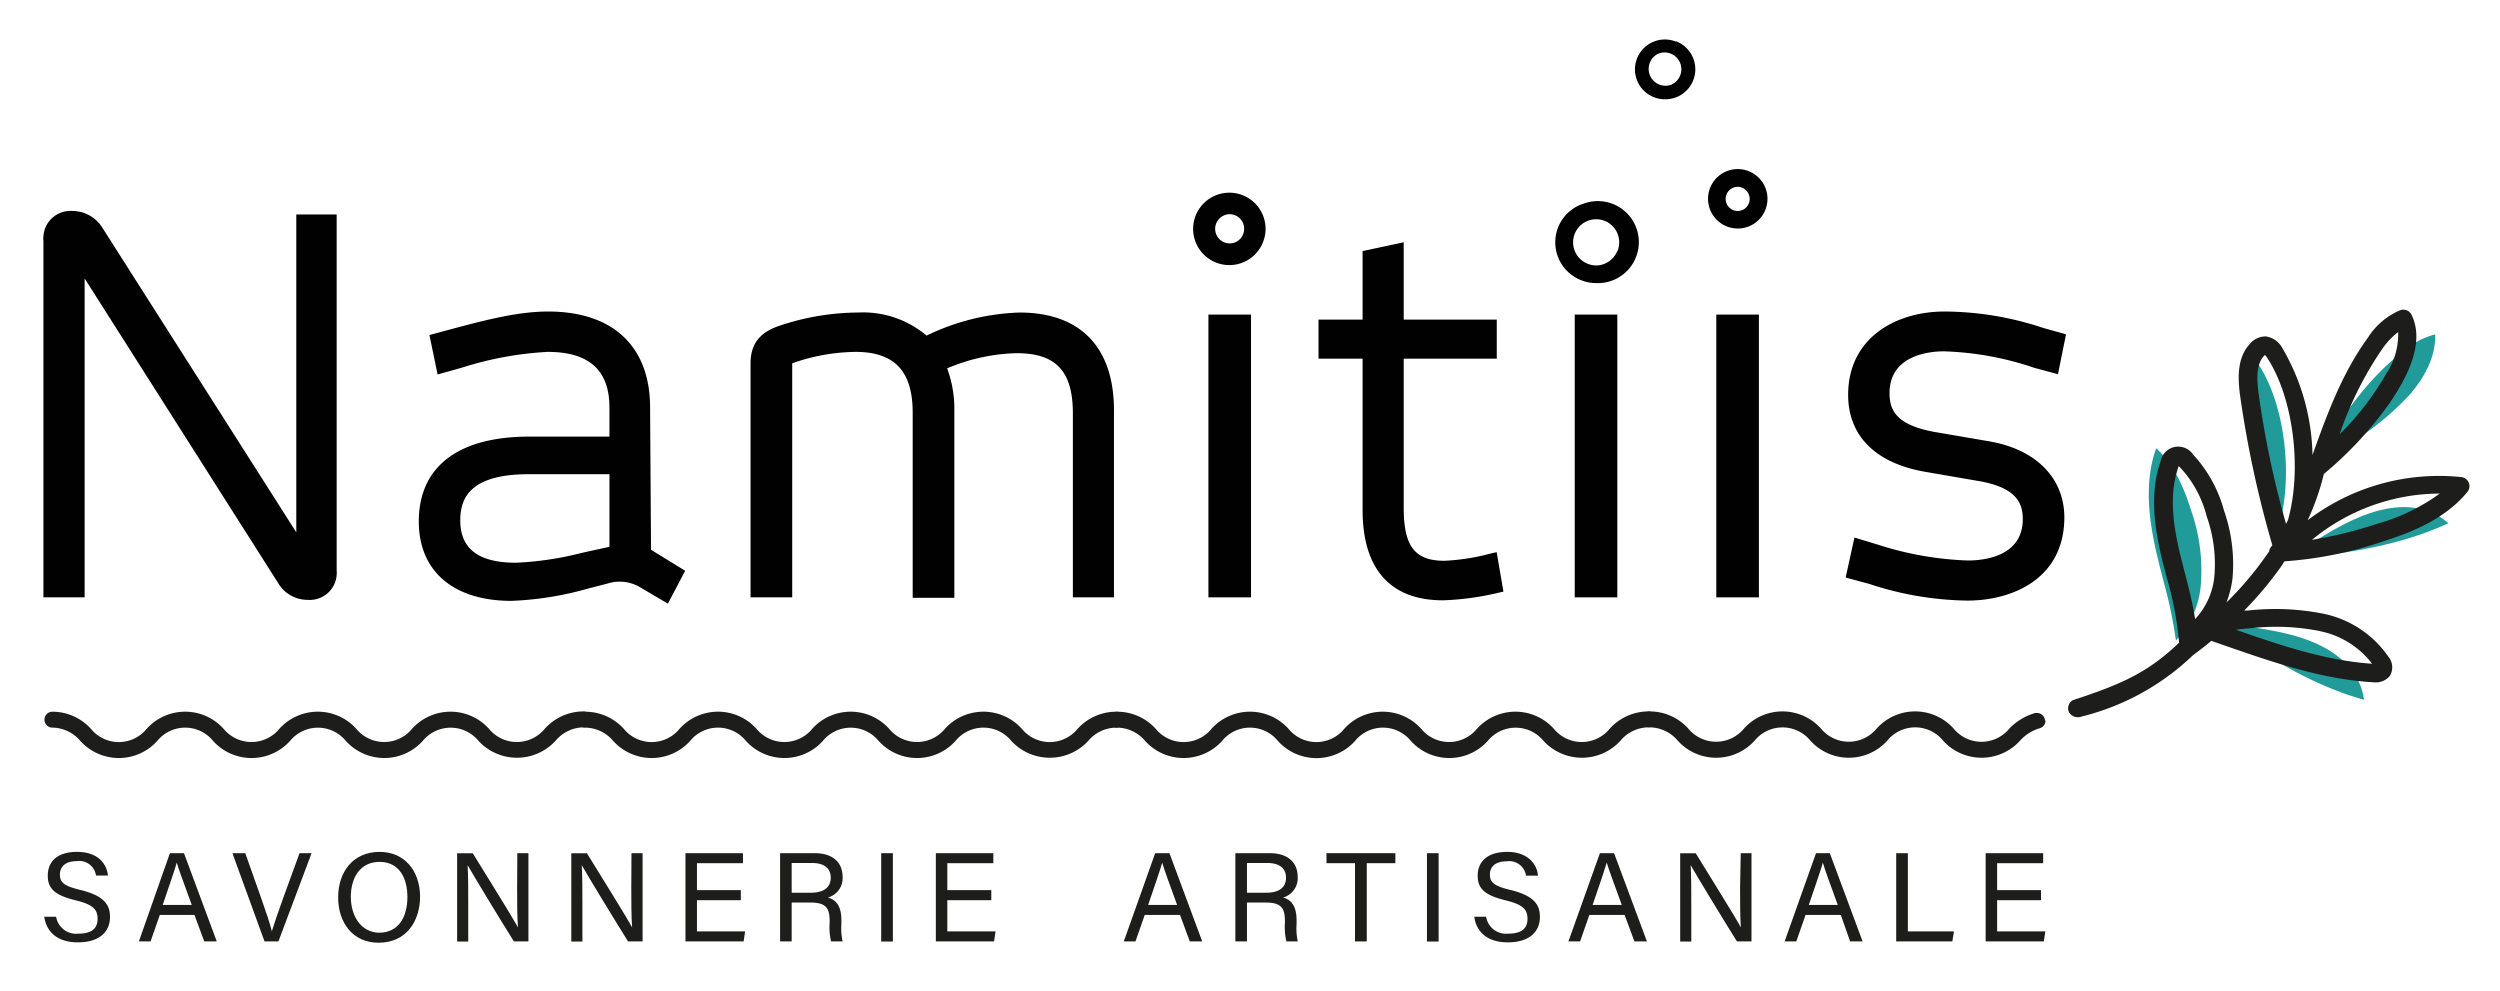 <svg id="Calque_1" data-name="Calque 1" xmlns="http://www.w3.org/2000/svg" width="95.25mm" height="37.75mm" viewBox="0 0 270 107"><defs><style>.cls-1{fill:#1d1d1b;}.cls-2{fill:#010101;}.cls-3{fill:#209b99;}</style></defs><path class="cls-1" d="M8.68,96.11C7,95.7,6.47,95.35,6.47,94.45S7.12,93,8.28,93a1.83,1.83,0,0,1,2.09,1.55h1.29C11.53,93.31,10.6,92,8.33,92s-3.17,1.15-3.17,2.57.78,2.11,3,2.66c1.91.46,2.38,1,2.38,2s-.59,1.6-2.07,1.6A2.19,2.19,0,0,1,6.06,99H4.78c.2,1.46,1.23,2.77,3.63,2.77s3.47-1.2,3.47-2.74C11.88,97.83,11.4,96.77,8.68,96.11Z"/><path class="cls-1" d="M18.35,92.14,15,101.67h1.26l1-2.86H21l1.06,2.86h1.35l-3.54-9.53Zm-.78,5.59c.73-2.14,1.29-3.76,1.52-4.57h0c.21.73.71,2.06,1.62,4.57Z"/><path class="cls-1" d="M30.6,96.94c-.5,1.38-1,2.85-1.24,3.63h0c-.21-.87-.7-2.28-1.19-3.68l-1.68-4.75H25.1l3.47,9.53h1.5l3.58-9.53h-1.3Z"/><path class="cls-1" d="M41,92c-2.88,0-4.48,2.18-4.48,4.91s1.57,4.9,4.37,4.9c3,0,4.48-2.34,4.48-5C45.34,94,43.66,92,41,92Zm0,8.73c-2,0-3.11-1.8-3.11-3.87s1-3.78,3.11-3.78,3,1.74,3,3.79-.87,3.86-3.08,3.86Z"/><path class="cls-1" d="M55.85,95.86c0,1.56,0,3.06.09,4.29h0c-.54-1-3.51-5.78-4.88-8H49.37v9.53h1.2V97.85c0-1.72,0-3.33-.07-4.42h0c.6,1.07,3.7,6.17,5,8.24h1.57V92.14h-1.2Z"/><path class="cls-1" d="M68.18,95.86c0,1.56,0,3.06.09,4.29h0c-.54-1-3.51-5.78-4.88-8H61.7v9.53h1.2V97.85c0-1.72,0-3.33-.07-4.42h0c.59,1.07,3.7,6.17,5,8.24H69.4V92.14H68.2Z"/><polygon class="cls-1" points="75.27 97.22 80.01 97.22 80.01 96.13 75.27 96.13 75.27 93.22 80.24 93.22 80.24 92.14 74.03 92.14 74.03 101.67 80.31 101.67 80.47 100.59 75.27 100.59 75.27 97.22"/><path class="cls-1" d="M91,94.69c0-1.49-1-2.55-3-2.55H84.25v9.53H85.5v-4.2h2c1.71,0,2.1.59,2.1,2v.2a6.4,6.4,0,0,0,.16,2H91a6.6,6.6,0,0,1-.13-1.88v-.41c0-1.66-.68-2.24-1.46-2.45A2.17,2.17,0,0,0,91,94.69Zm-3.4,1.72H85.5V93.2h2.22c1.29,0,2,.58,2,1.59s-.72,1.62-2.14,1.62Z"/><rect class="cls-1" x="95.17" y="92.14" width="1.26" height="9.54"/><polygon class="cls-1" points="102.31 97.22 107.06 97.22 107.06 96.13 102.31 96.13 102.31 93.22 107.28 93.22 107.28 92.14 101.07 92.14 101.07 101.67 107.36 101.67 107.52 100.59 102.31 100.59 102.31 97.22"/><path class="cls-1" d="M124.76,92.14l-3.39,9.53h1.26l1-2.86h3.81l1.06,2.86h1.34l-3.54-9.53ZM124,97.73c.73-2.14,1.29-3.76,1.52-4.57h0c.2.73.7,2.06,1.61,4.57Z"/><path class="cls-1" d="M140.15,94.69c0-1.49-1-2.55-3-2.55h-3.73v9.53h1.25v-4.2h2c1.71,0,2.1.59,2.1,2v.2a6.72,6.72,0,0,0,.16,2h1.23a6.6,6.6,0,0,1-.13-1.88v-.41c0-1.66-.68-2.24-1.46-2.45A2.17,2.17,0,0,0,140.15,94.69Zm-3.4,1.72h-2.08V93.2h2.22c1.29,0,2,.58,2,1.59S138.2,96.41,136.75,96.41Z"/><polygon class="cls-1" points="143.26 93.22 146.34 93.22 146.34 101.67 147.61 101.67 147.61 93.22 150.7 93.22 150.7 92.14 143.26 92.14 143.26 93.22"/><rect class="cls-1" x="154.11" y="92.14" width="1.26" height="9.54"/><path class="cls-1" d="M163.12,96.11c-1.67-.41-2.21-.76-2.21-1.66s.65-1.43,1.81-1.43a1.83,1.83,0,0,1,2.09,1.55h1.29C166,93.31,165,92,162.77,92s-3.18,1.15-3.18,2.57.78,2.11,3,2.66c1.91.46,2.38,1,2.38,2s-.59,1.6-2.08,1.6A2.18,2.18,0,0,1,160.5,99h-1.28c.19,1.46,1.23,2.77,3.62,2.77s3.47-1.2,3.47-2.74C166.31,97.83,165.84,96.77,163.12,96.11Z"/><path class="cls-1" d="M172.79,92.14l-3.4,9.53h1.26l1-2.86h3.81l1.06,2.86h1.35l-3.55-9.53ZM172,97.73c.74-2.14,1.29-3.76,1.53-4.57h0c.21.73.71,2.06,1.62,4.57Z"/><path class="cls-1" d="M187.93,95.86c0,1.56,0,3.06.08,4.29h0c-.53-1-3.51-5.78-4.87-8h-1.68v9.53h1.2V97.85c0-1.72,0-3.33-.07-4.42h0c.6,1.07,3.7,6.17,5,8.24h1.57V92.14H188Z"/><path class="cls-1" d="M196.13,92.14l-3.39,9.53H194l1-2.86h3.81l1,2.86h1.35l-3.54-9.53Zm-.78,5.59c.73-2.14,1.29-3.76,1.52-4.57h0c.2.73.7,2.06,1.61,4.57Z"/><polygon class="cls-1" points="206.05 92.14 204.79 92.14 204.79 101.67 210.85 101.67 211.03 100.59 206.05 100.59 206.05 92.14"/><polygon class="cls-1" points="215.69 100.59 215.69 97.22 220.43 97.22 220.43 96.13 215.69 96.13 215.69 93.22 220.66 93.22 220.66 92.14 214.45 92.14 214.45 101.67 220.73 101.67 220.9 100.59 215.69 100.59"/><path class="cls-2" d="M32,57.49,11.1,24.66a3.84,3.84,0,0,0-3.29-1.88A2.93,2.93,0,0,0,4.69,25.5a2.52,2.52,0,0,0,0,.55V64.51H9.14V30.07L30,62.9a3.69,3.69,0,0,0,3.24,1.88,2.91,2.91,0,0,0,3.12-2.68,3.25,3.25,0,0,0,0-.54V23.16H32Z"/><path class="cls-2" d="M70.21,44c0-6.58-4-10.36-11-10.36-3.12,0-6.38.81-10.31,1.86l-2.52.68.88,4.26,2.7-.76A36.86,36.86,0,0,1,59.15,38c4.49,0,6.67,2,6.67,6v3.15H57.15c-7.68,0-11.92,3.26-11.92,9.17,0,5.36,3.73,8.57,10,8.57a35,35,0,0,0,8.25-1.32l2.2-.57a4.3,4.3,0,0,1,3.45.42l3,1.77L74,61.64l-3.69-2.27Zm-4.39,7.21v7.84l-3,.66a34.21,34.21,0,0,1-7.11,1.06c-4,0-6-1.49-6-4.56,0-2.14.76-5,7.37-5Z"/><path class="cls-2" d="M110.12,33.75a24.71,24.71,0,0,0-10.05,2.49,10.63,10.63,0,0,0-7.41-2.49,26.84,26.84,0,0,0-8.33,1.38c-2.26.71-3.27,2-3.27,4.11V64.51h4.5V39.23A21.19,21.19,0,0,1,92.39,38c4.22,0,6.18,2.08,6.18,6.56v20h4.5V44.32a12.54,12.54,0,0,0-.78-4.54,20.38,20.38,0,0,1,7.5-1.64c4.26,0,6.08,1.94,6.08,6.51V64.51h4.44V44.32C120.31,37.51,116.69,33.75,110.12,33.75Z"/><rect class="cls-2" x="130.51" y="33.97" width="4.6" height="30.54"/><path class="cls-2" d="M161.06,59.76a23.41,23.41,0,0,1-5.06.8c-3.21,0-4.4-1.56-4.4-5.75V38.73h10.05V34.51H151.6V26.16l-4.44.95v7.4H142.4v4.22h4.76V55.08c0,6.38,3,9.75,8.68,9.75a29.68,29.68,0,0,0,6-.82l.53-.12-.73-4.26Z"/><rect class="cls-2" x="170.07" y="33.97" width="4.6" height="30.54"/><rect class="cls-2" x="185.36" y="33.97" width="4.6" height="30.54"/><path class="cls-2" d="M214.78,47.65l-5.83-1c-4.29-.77-4.88-2.47-4.88-4.2,0-4.18,4.48-4.51,5.86-4.51a33.3,33.3,0,0,1,9.74,1.77l2.59.7.87-4.31-2.44-.68A34.09,34.09,0,0,0,210,33.64c-5.18,0-10.4,2.79-10.4,9,0,4.39,2.91,7.34,8.2,8.29l5.79,1c4.29.71,4.87,2.49,4.87,4.14,0,4-4.14,4.46-5.92,4.46a35.31,35.31,0,0,1-9.72-1.71l-2.54-.77-.95,4.32,2.52.68a35,35,0,0,0,10.64,1.81c4.83,0,10.46-2.35,10.46-9C222.93,51.61,219.88,48.51,214.78,47.65Z"/><path class="cls-2" d="M170.66,22.12a4.39,4.39,0,0,0,.06,8.12,4.23,4.23,0,0,0,1.65.33A4.43,4.43,0,1,0,171,22Zm4,5a2.51,2.51,0,0,1-1.33,1.35,2.39,2.39,0,0,1-1.89,0,2.49,2.49,0,1,1,3.25-1.36Z"/><path class="cls-2" d="M188.88,18.49a3.21,3.21,0,1,0,1.76,1.74A3.22,3.22,0,0,0,188.88,18.49Zm-.71,4.19a1.3,1.3,0,0,1-1-2.4h0a1.25,1.25,0,0,1,.5-.11,1.31,1.31,0,0,1,.51,2.51Z"/><path class="cls-2" d="M134.28,21.11a3.91,3.91,0,1,0,2.11,5.08,3.9,3.9,0,0,0-2.11-5.08Zm-.86,5.05a1.57,1.57,0,0,1-1.22-2.9,1.42,1.42,0,0,1,.61-.13,1.56,1.56,0,0,1,1.45,1A1.59,1.59,0,0,1,133.42,26.16Z"/><path class="cls-2" d="M181,4.49a3.22,3.22,0,0,0-2.39,6,3.13,3.13,0,0,0,1.17.23A3.24,3.24,0,0,0,181,4.45Zm-.51,4.66a1.82,1.82,0,0,1-1.41-3.35,1.86,1.86,0,0,1,.7-.14,1.82,1.82,0,0,1,.71,3.49Z"/><path class="cls-1" d="M55.83,81.83A5.63,5.63,0,0,1,51.67,80a3.89,3.89,0,0,0-5.48-.52,3.65,3.65,0,0,0-.52.52,5.59,5.59,0,0,1-7.89.44,6.09,6.09,0,0,1-.44-.44,3.89,3.89,0,0,0-5.48-.52,3.65,3.65,0,0,0-.52.52,5.6,5.6,0,0,1-7.89.45A4.78,4.78,0,0,1,23,80a3.88,3.88,0,0,0-5.46-.54A3.45,3.45,0,0,0,17,80a5.6,5.6,0,0,1-7.91.43A5.81,5.81,0,0,1,8.66,80a4,4,0,0,0-3-1.42.86.86,0,0,1,0-1.72,5.63,5.63,0,0,1,4.17,1.86,3.88,3.88,0,0,0,5.46.54,3.45,3.45,0,0,0,.54-.54,5.59,5.59,0,0,1,7.89-.44,6.09,6.09,0,0,1,.44.44,3.89,3.89,0,0,0,5.48.52,3.65,3.65,0,0,0,.52-.52,5.59,5.59,0,0,1,7.89-.44,6.09,6.09,0,0,1,.44.44,3.89,3.89,0,0,0,5.48.52,3.65,3.65,0,0,0,.52-.52,5.59,5.59,0,0,1,7.89-.44,6.09,6.09,0,0,1,.44.44,3.89,3.89,0,0,0,5.48.52,3.65,3.65,0,0,0,.52-.52A5.61,5.61,0,0,1,63,76.83a.86.86,0,0,1,0,1.72A4,4,0,0,0,60,80,5.64,5.64,0,0,1,55.83,81.83Z"/><path class="cls-1" d="M113.38,81.83A5.64,5.64,0,0,1,109.21,80a3.88,3.88,0,0,0-5.46-.54,3.45,3.45,0,0,0-.54.54,5.59,5.59,0,0,1-7.89.44,6.09,6.09,0,0,1-.44-.44,3.89,3.89,0,0,0-5.48-.52,3.65,3.65,0,0,0-.52.52,5.59,5.59,0,0,1-7.89.44,6.09,6.09,0,0,1-.44-.44,3.88,3.88,0,0,0-5.46-.54,3.45,3.45,0,0,0-.54.54,5.6,5.6,0,0,1-7.91.43,5.81,5.81,0,0,1-.43-.43,4,4,0,0,0-3-1.42.86.86,0,0,1,0-1.72,5.63,5.63,0,0,1,4.17,1.86,3.88,3.88,0,0,0,5.46.54,3.45,3.45,0,0,0,.54-.54,5.59,5.59,0,0,1,7.89-.44,6.09,6.09,0,0,1,.44.44,3.89,3.89,0,0,0,5.48.52,3.65,3.65,0,0,0,.52-.52,5.59,5.59,0,0,1,7.89-.44,6.09,6.09,0,0,1,.44.44,3.89,3.89,0,0,0,5.48.52,3.65,3.65,0,0,0,.52-.52,5.59,5.59,0,0,1,7.89-.44,6.09,6.09,0,0,1,.44.44,3.88,3.88,0,0,0,5.46.54,3.45,3.45,0,0,0,.54-.54,5.63,5.63,0,0,1,4.17-1.86.86.86,0,0,1,0,1.72,4,4,0,0,0-3,1.42A5.63,5.63,0,0,1,113.38,81.83Z"/><path class="cls-1" d="M170.85,81.83A5.63,5.63,0,0,1,166.69,80a3.89,3.89,0,0,0-5.48-.52,3.65,3.65,0,0,0-.52.52,5.59,5.59,0,0,1-7.89.44,6.09,6.09,0,0,1-.44-.44,3.88,3.88,0,0,0-5.46-.54,3.45,3.45,0,0,0-.54.54,5.6,5.6,0,0,1-7.91.45A4.78,4.78,0,0,1,138,80a3.88,3.88,0,0,0-5.46-.54A3.45,3.45,0,0,0,132,80a5.6,5.6,0,0,1-7.91.43,5.81,5.81,0,0,1-.43-.43,4,4,0,0,0-3-1.42.86.86,0,0,1,0-1.72,5.63,5.63,0,0,1,4.17,1.86,3.88,3.88,0,0,0,5.46.54,3.45,3.45,0,0,0,.54-.54,5.6,5.6,0,0,1,7.91-.43,5.81,5.81,0,0,1,.43.43,3.88,3.88,0,0,0,5.46.54,3.45,3.45,0,0,0,.54-.54,5.59,5.59,0,0,1,7.89-.44,6.09,6.09,0,0,1,.44.44,3.89,3.89,0,0,0,5.48.52,3.65,3.65,0,0,0,.52-.52,5.59,5.59,0,0,1,7.89-.44,6.09,6.09,0,0,1,.44.44,3.89,3.89,0,0,0,5.48.52,3.65,3.65,0,0,0,.52-.52A5.63,5.63,0,0,1,178,76.83a.86.86,0,0,1,0,1.72A4,4,0,0,0,175,80,5.6,5.6,0,0,1,170.85,81.83Z"/><path class="cls-3" d="M260.26,42.61a30,30,0,0,1-10.19,7.17c2.67-4.62,5.67-9,9.76-12.06A8.29,8.29,0,0,1,263,36.11C263.06,38.24,262.16,40.38,260.26,42.61Z"/><path class="cls-3" d="M243,43c-.16-1.38-.22-2.9.59-3.77l.12-.14a2,2,0,0,1,.25.33c2.77,4.25,3.73,11.84,2.19,17.3-.06.14-.14.27-.21.4A102.9,102.9,0,0,1,243,43Z"/><path class="cls-3" d="M257.17,55.07c2.91-.7,5.47-.19,7.25,1.44-5.67,2.61-11.61,3.3-17.37,3.92.53-.41,1.1-.79,1.68-1.17C251.85,57.21,254.48,55.71,257.17,55.07Z"/><path class="cls-3" d="M250.72,69.77c2.67,1.36,4.29,3.41,4.59,5.8-6-1.68-11-5-15.78-8.27a14.41,14.41,0,0,1,2,.2C245.28,68,248.26,68.52,250.72,69.77Z"/><path class="cls-3" d="M233.74,63.06c-.24-.92-.48-1.84-.7-2.76-.83-3.43-1.59-7.87-.21-11.78V48.4a1.78,1.78,0,0,1,.26.22c1.51,1.46,2.61,3.49,3.58,6.59a19.55,19.55,0,0,1,1,8.17A9.83,9.83,0,0,1,235,69.16,49.3,49.3,0,0,0,233.74,63.06Z"/><path class="cls-1" d="M259.22,33.5a7.65,7.65,0,0,0-3.47,2.94c-2.81,3.86-4.44,8.32-6,12.7a23.76,23.76,0,0,0-3.26-11.56,2.43,2.43,0,0,0-1.76-1.25,2.21,2.21,0,0,0-1.73.79c-1.37,1.48-1.32,3.55-1.1,5.39a116.07,116.07,0,0,0,3.52,16.39,1,1,0,0,0-.35.64,36.38,36.38,0,0,1-4.61,5.52,11,11,0,0,0,.65-2.58,17.5,17.5,0,0,0-.91-7.32,14.45,14.45,0,0,0-3.36-6.09,1.93,1.93,0,0,0-3.48.69c-1.27,3.6-.61,7.5.11,10.5.18.74.37,1.49.57,2.23a35.48,35.48,0,0,1,1.3,6.92c-3.38,3.23-6.23,4.49-11.46,6.2a1,1,0,0,0-.4,1.36l0,0a1.13,1.13,0,0,0,1.34.41,26.56,26.56,0,0,0,12-6.6h0c.66-.5,1.33-1,2-1.57l1.64.57c5.09,1.76,10.35,3.59,15.85,3.9a2,2,0,0,0,1.8-.69h0a1.81,1.81,0,0,0-.17-2.08,11.29,11.29,0,0,0-7-4.63,26.73,26.73,0,0,0-8.13-.35h-.43a38.09,38.09,0,0,0,4-4.78c.12-.17.22-.35.34-.53a41.85,41.85,0,0,0,10.73-2.18c3.17-1,6.74-2.48,9.07-5.37h0a1,1,0,0,0,.11-.94,1,1,0,0,0-.81-.61,23.41,23.41,0,0,0-16.59,4.66,27,27,0,0,0,1.75-5,40.21,40.21,0,0,0,7-7.51,25.29,25.29,0,0,0,1.59-2.59c1.51-2.89,1.79-5.21.87-7.11A1,1,0,0,0,259.22,33.5ZM236,62c-.19-.73-.38-1.46-.56-2.2-.65-2.73-1.27-6.26-.17-9.37v-.1l.2.17a12,12,0,0,1,2.85,5.25,15.51,15.51,0,0,1,.83,6.51,7.8,7.8,0,0,1-2.08,4.6C236.82,65.19,236.4,63.58,236,62Zm14.54,6.16a9.43,9.43,0,0,1,5.65,3.52c-5-.33-9.94-2-14.71-3.67.5-.07,1-.12,1.55-.16a24.21,24.21,0,0,1,7.5.3ZM243.9,42.28c-.17-1.4-.22-2.94.59-3.82.06-.07.11-.1.12-.13a1.64,1.64,0,0,1,.26.33c2.81,4.3,3.78,12,2.23,17.51l-.21.4A102.47,102.47,0,0,1,243.9,42.28Zm19.62,11a21,21,0,0,1-6.64,3.24,46.91,46.91,0,0,1-7.19,1.78,21.82,21.82,0,0,1,13.83-5Zm-5.7-13.11a30.33,30.33,0,0,1-5.14,6.73,37.85,37.85,0,0,1,4.67-9.32A8.16,8.16,0,0,1,259,35.86a7.61,7.61,0,0,1-1.18,4.33Z"/><path class="cls-1" d="M220.86,77.82A.86.86,0,0,0,220,77l-.19,0A6.23,6.23,0,0,0,217,78.69a3.88,3.88,0,0,1-5.46.54,3.45,3.45,0,0,1-.54-.54,5.59,5.59,0,0,0-7.89-.44,6.09,6.09,0,0,0-.44.44,3.89,3.89,0,0,1-5.48.52,3.65,3.65,0,0,1-.52-.52,5.59,5.59,0,0,0-7.89-.44,6.09,6.09,0,0,0-.44.44,3.89,3.89,0,0,1-5.48.52,3.65,3.65,0,0,1-.52-.52,5.59,5.59,0,0,0-4.16-1.86.86.86,0,1,0,0,1.72,4,4,0,0,1,3,1.42,5.59,5.59,0,0,0,7.89.44,6.09,6.09,0,0,0,.44-.44,3.89,3.89,0,0,1,5.48-.52,3.65,3.65,0,0,1,.52.52,5.59,5.59,0,0,0,7.89.44,6.09,6.09,0,0,0,.44-.44,3.88,3.88,0,0,1,5.46-.54,3.45,3.45,0,0,1,.54.54,5.6,5.6,0,0,0,7.91.43,5.81,5.81,0,0,0,.43-.43,4.64,4.64,0,0,1,2.06-1.31.87.87,0,0,0,.68-.84Z"/></svg>